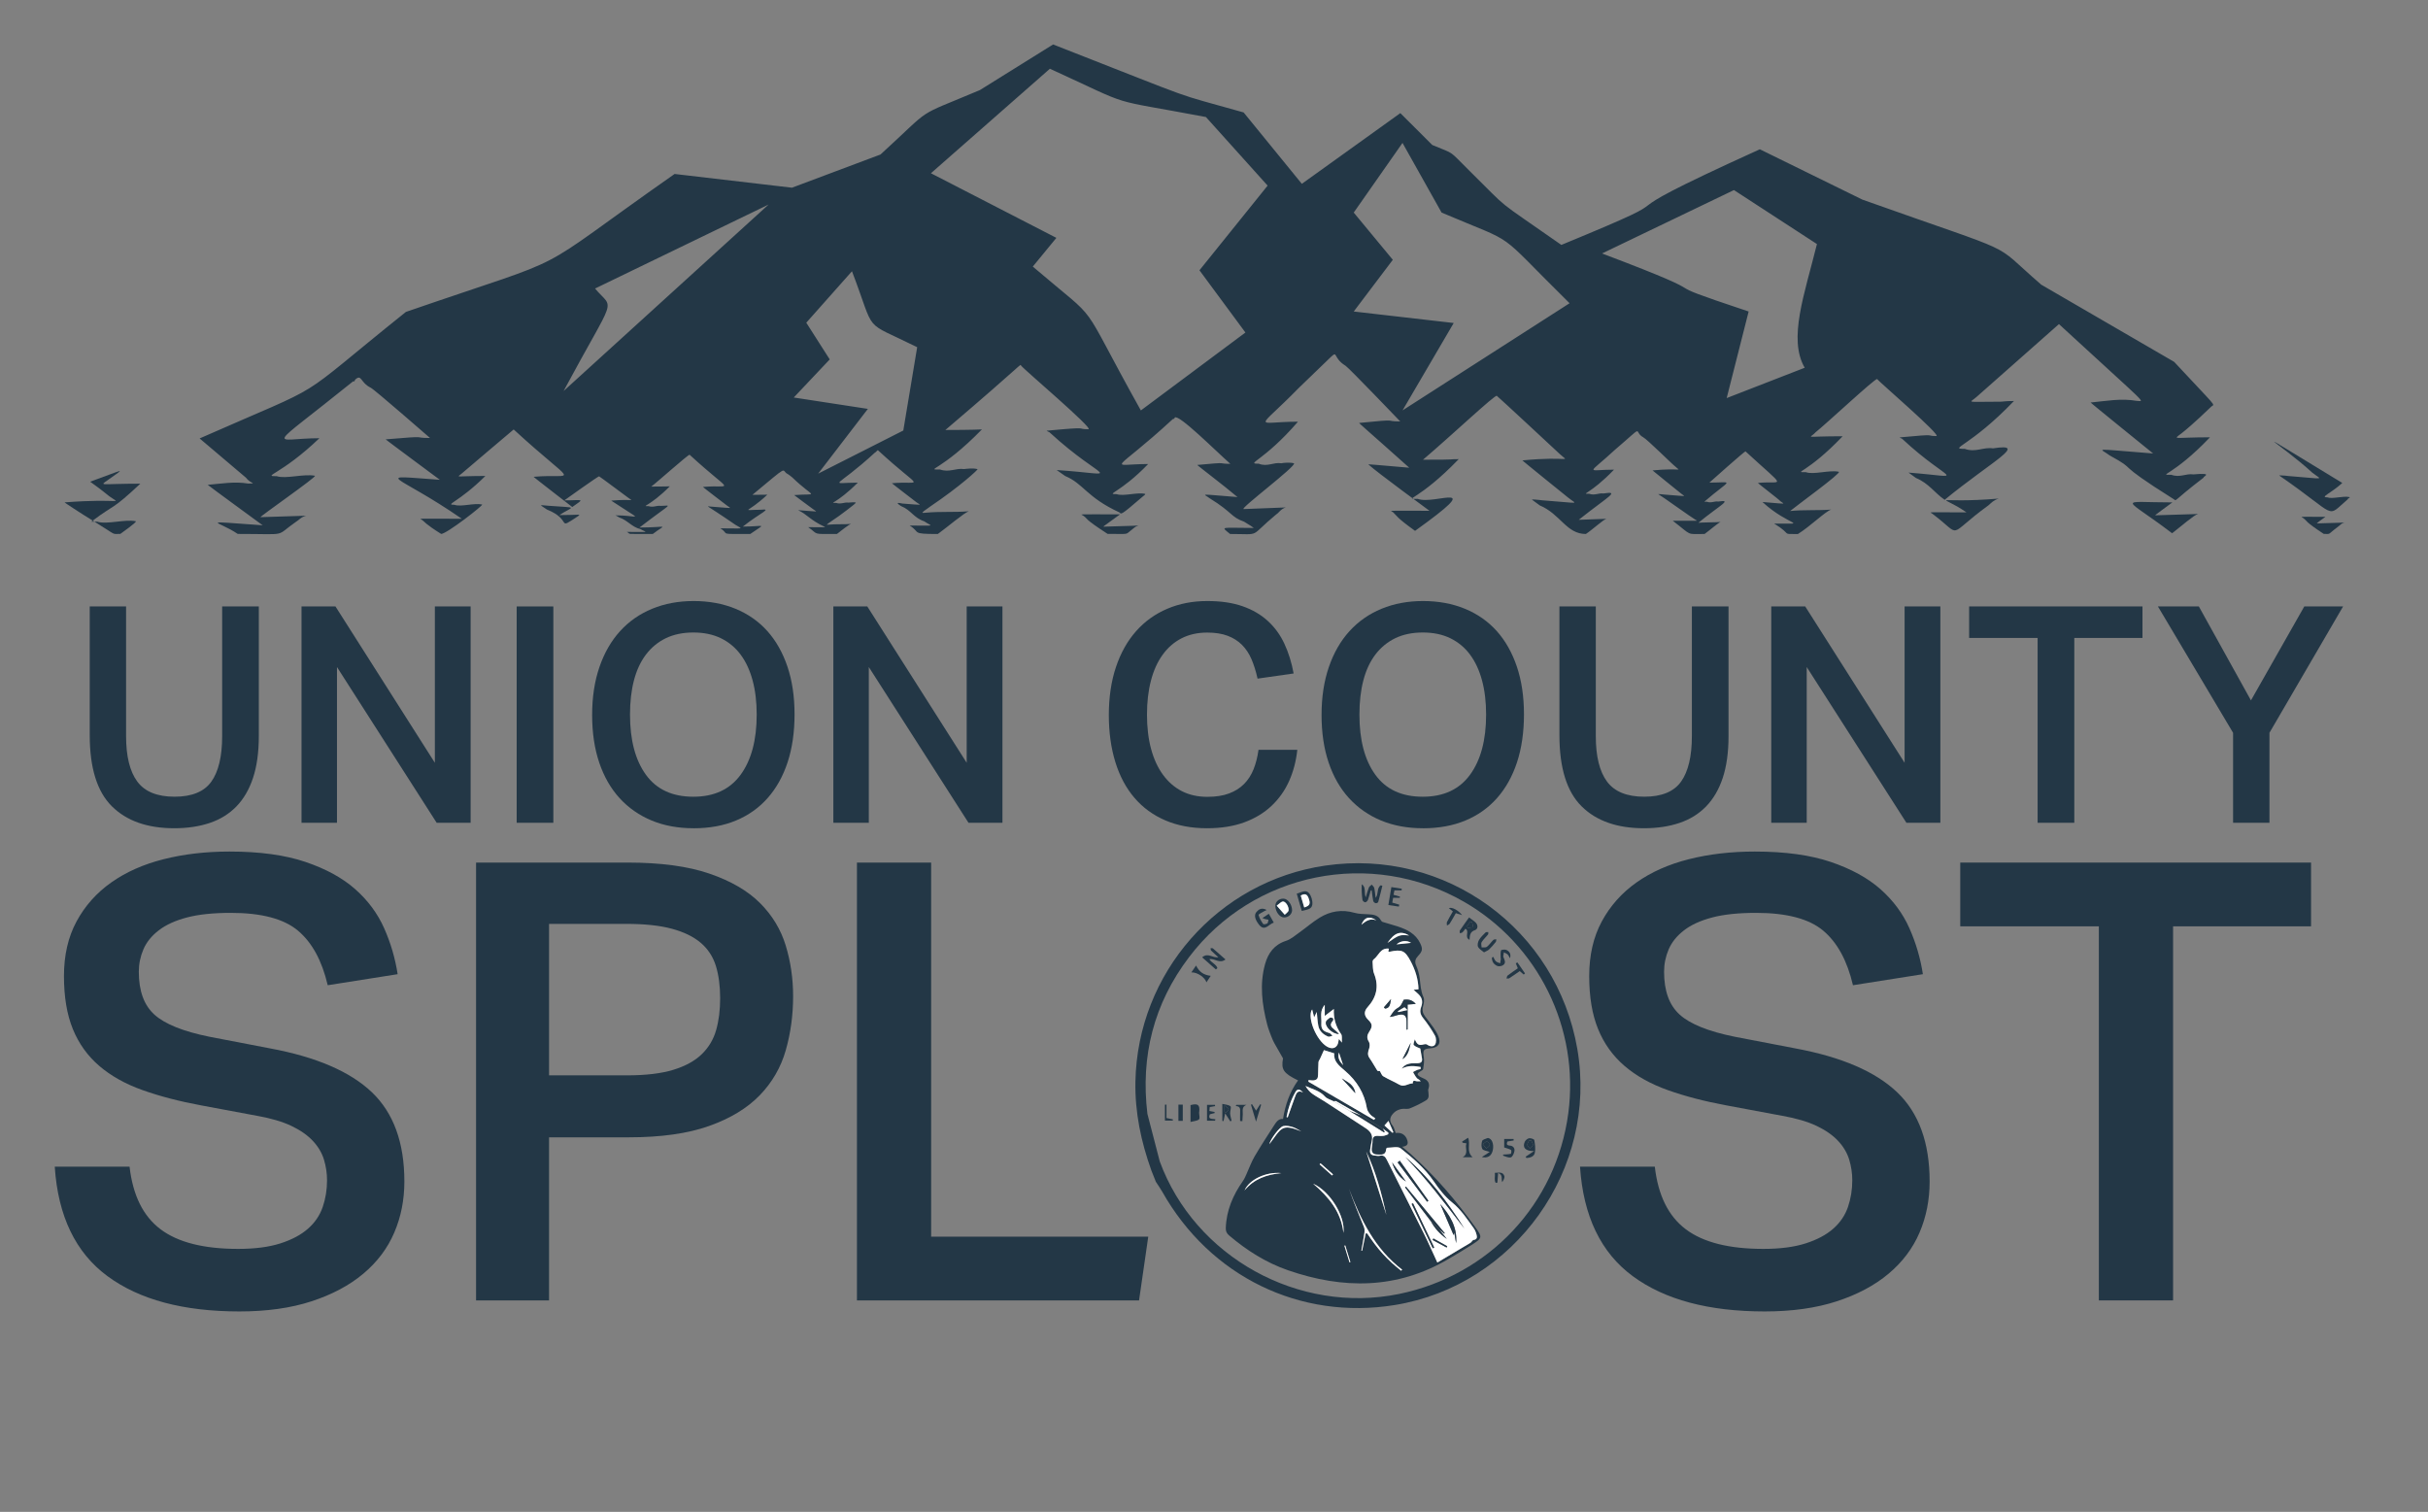<?xml version="1.0" encoding="UTF-8"?>
<svg xmlns="http://www.w3.org/2000/svg" viewBox="0 0 1030.63 641.83"><rect x="0" y="0" width="1030.63" height="641.83" fill="#808080" stroke="none"/>
  <defs>
    <style>
      .cls-1 {
        fill: #233746;
      }

      .cls-1, .cls-2 {
        stroke-width: 0px;
      }

      .cls-2 {
        fill: #fff;
      }
    </style>
  </defs>
  <g id="Layer_5" data-name="Layer 5">
    <g>
      <path class="cls-1" d="m38.08,257.45h15.44v55.05c0,8.58,1.59,15.01,4.76,19.29,3.17,4.29,8.45,6.43,15.82,6.43s12.58-2.14,15.63-6.43c3.04-4.29,4.57-10.72,4.57-19.29v-55.05h15.56v55.05c0,6.86-.82,12.76-2.44,17.69-1.63,4.93-3.99,8.98-7.07,12.16-3.09,3.17-6.86,5.51-11.32,7.01-4.46,1.5-9.48,2.25-15.05,2.25-11.41,0-20.24-3.11-26.5-9.33-6.26-6.22-9.39-16.27-9.39-30.16v-54.67Z"/>
      <path class="cls-1" d="m127.99,257.45h14.41l42.19,66.37v-66.37h15.18v91.84h-14.41l-42.32-66.12v66.12h-15.05v-91.84Z"/>
      <path class="cls-1" d="m219.32,257.45h15.56v91.84h-15.56v-91.84Z"/>
      <path class="cls-1" d="m294.44,351.61c-6.6,0-12.54-1.09-17.82-3.28-5.27-2.19-9.8-5.34-13.57-9.45-3.77-4.12-6.67-9.15-8.68-15.11-2.02-5.96-3.02-12.71-3.02-20.26s1.03-14.32,3.09-20.32c2.06-6,4.97-11.08,8.75-15.24,3.77-4.16,8.32-7.33,13.63-9.52,5.32-2.19,11.19-3.28,17.62-3.28s12.43,1.09,17.75,3.28c5.32,2.19,9.82,5.34,13.51,9.45,3.69,4.12,6.54,9.16,8.55,15.11,2.01,5.96,3.02,12.71,3.02,20.26s-.99,14.43-2.96,20.39c-1.97,5.96-4.8,11.02-8.49,15.18-3.69,4.16-8.17,7.33-13.44,9.52-5.27,2.19-11.26,3.28-17.94,3.28Zm-.13-13.38c8.83,0,15.52-3.11,20.07-9.33,4.54-6.22,6.82-14.73,6.82-25.53,0-5.4-.58-10.25-1.74-14.54-1.16-4.29-2.85-7.93-5.08-10.93-2.23-3-5.02-5.32-8.36-6.95-3.34-1.63-7.25-2.44-11.71-2.44s-8.36.82-11.71,2.44c-3.34,1.63-6.15,3.95-8.42,6.95-2.27,3-3.97,6.65-5.08,10.93-1.12,4.29-1.67,9.13-1.67,14.54,0,10.81,2.25,19.32,6.75,25.53,4.5,6.22,11.21,9.33,20.13,9.33Z"/>
      <path class="cls-1" d="m353.74,257.45h14.41l42.19,66.37v-66.37h15.18v91.84h-14.41l-42.32-66.12v66.12h-15.05v-91.84Z"/>
      <path class="cls-1" d="m550.68,318.29c-.51,4.8-1.67,9.22-3.47,13.25-1.8,4.03-4.29,7.55-7.46,10.55-3.17,3-7.03,5.34-11.58,7.01-4.55,1.67-9.82,2.51-15.82,2.51-6.6,0-12.5-1.12-17.69-3.34-5.19-2.23-9.56-5.42-13.12-9.58-3.56-4.16-6.26-9.22-8.1-15.18-1.84-5.96-2.77-12.63-2.77-20s1.01-14.32,3.02-20.32c2.01-6,4.87-11.08,8.55-15.24,3.69-4.16,8.1-7.33,13.25-9.52,5.15-2.19,10.81-3.28,16.98-3.28,5.75,0,10.72.73,14.92,2.19,4.2,1.46,7.78,3.54,10.74,6.24,2.96,2.7,5.32,5.94,7.07,9.71,1.76,3.77,3.07,7.98,3.92,12.61l-15.31,2.19c-.69-3.09-1.54-5.83-2.57-8.23-1.03-2.4-2.38-4.44-4.05-6.11-1.67-1.67-3.71-2.96-6.11-3.86-2.4-.9-5.27-1.35-8.62-1.35-4.12,0-7.76.82-10.93,2.44-3.17,1.63-5.85,3.97-8.04,7.01-2.19,3.04-3.84,6.71-4.95,11-1.12,4.29-1.67,9.09-1.67,14.41s.58,10.25,1.74,14.54c1.16,4.29,2.85,7.96,5.08,11,2.23,3.04,4.91,5.36,8.04,6.95,3.13,1.59,6.71,2.38,10.74,2.38,3.6,0,6.67-.47,9.2-1.42,2.53-.94,4.65-2.27,6.37-3.99,1.71-1.71,3.06-3.79,4.05-6.24.98-2.44,1.69-5.21,2.12-8.3h16.46Z"/>
      <path class="cls-1" d="m604.06,351.61c-6.6,0-12.54-1.09-17.82-3.28-5.27-2.19-9.8-5.34-13.57-9.45-3.77-4.12-6.67-9.15-8.68-15.11-2.02-5.96-3.02-12.71-3.02-20.26s1.03-14.32,3.09-20.32c2.06-6,4.97-11.08,8.75-15.24,3.77-4.16,8.32-7.33,13.63-9.52,5.32-2.19,11.19-3.28,17.62-3.28s12.43,1.09,17.75,3.28c5.32,2.19,9.82,5.34,13.51,9.45,3.69,4.12,6.54,9.16,8.55,15.11,2.01,5.96,3.02,12.71,3.02,20.26s-.99,14.43-2.96,20.39c-1.97,5.96-4.8,11.02-8.49,15.18-3.69,4.16-8.17,7.33-13.44,9.52-5.27,2.19-11.26,3.28-17.94,3.28Zm-.13-13.38c8.83,0,15.52-3.11,20.07-9.33,4.54-6.22,6.82-14.73,6.82-25.53,0-5.4-.58-10.25-1.74-14.54-1.16-4.29-2.85-7.93-5.08-10.93-2.23-3-5.02-5.32-8.36-6.95-3.34-1.63-7.25-2.44-11.71-2.44s-8.36.82-11.71,2.44c-3.34,1.63-6.15,3.95-8.42,6.95-2.27,3-3.97,6.65-5.08,10.93-1.12,4.29-1.67,9.13-1.67,14.54,0,10.81,2.25,19.32,6.75,25.53,4.5,6.22,11.21,9.33,20.13,9.33Z"/>
      <path class="cls-1" d="m661.94,257.45h15.44v55.05c0,8.58,1.59,15.01,4.76,19.29,3.17,4.29,8.45,6.43,15.82,6.43s12.58-2.14,15.63-6.43c3.04-4.29,4.57-10.72,4.57-19.29v-55.05h15.56v55.05c0,6.86-.82,12.76-2.44,17.69-1.63,4.93-3.99,8.98-7.08,12.16-3.09,3.17-6.86,5.51-11.32,7.01-4.46,1.5-9.48,2.25-15.05,2.25-11.41,0-20.24-3.11-26.5-9.33-6.26-6.22-9.39-16.27-9.39-30.16v-54.67Z"/>
      <path class="cls-1" d="m751.86,257.45h14.41l42.19,66.37v-66.37h15.18v91.84h-14.41l-42.32-66.12v66.12h-15.05v-91.84Z"/>
      <path class="cls-1" d="m864.92,270.82h-29.07v-13.38h73.58v13.38h-28.94v78.47h-15.57v-78.47Z"/>
      <path class="cls-1" d="m947.89,311.09l-31.9-53.64h17.37l22.12,39.88,22.64-39.88h16.47l-31.26,53.64v38.2h-15.44v-38.2Z"/>
    </g>
    <g>
      <path class="cls-1" d="m55,495.3c1.39,12.15,5.77,21,13.15,26.55,7.37,5.56,18.35,8.33,32.93,8.33,7.11,0,13.1-.78,17.96-2.34,4.86-1.56,8.76-3.64,11.71-6.25,2.95-2.6,5.03-5.68,6.25-9.24,1.21-3.55,1.82-7.33,1.82-11.32,0-2.95-.44-5.86-1.3-8.72-.87-2.86-2.43-5.51-4.69-7.94-2.26-2.43-5.3-4.56-9.11-6.38-3.82-1.82-8.68-3.25-14.58-4.3l-23.69-4.42c-9.37-1.73-17.7-3.91-24.99-6.51s-13.41-6.03-18.35-10.28c-4.95-4.25-8.68-9.46-11.19-15.62-2.52-6.16-3.77-13.67-3.77-22.52s1.78-16.57,5.34-23.17c3.56-6.59,8.46-12.11,14.71-16.53,6.25-4.43,13.67-7.72,22.26-9.89,8.59-2.17,17.92-3.25,27.99-3.25,12.84,0,23.6,1.48,32.28,4.43,8.68,2.95,15.71,6.81,21.09,11.58,5.38,4.77,9.46,10.28,12.24,16.53,2.77,6.25,4.69,12.76,5.73,19.52l-29.68,4.69c-2.43-10.41-6.64-18.13-12.63-23.17-5.99-5.03-15.49-7.55-28.51-7.55-7.46,0-13.67.65-18.61,1.95-4.95,1.3-8.94,3.12-11.98,5.47-3.04,2.34-5.21,5.04-6.51,8.07-1.3,3.04-1.95,6.21-1.95,9.5,0,8.16,2.21,14.23,6.64,18.22,4.43,4,12.19,7.12,23.3,9.37l25.77,4.95c19.61,3.64,34.01,9.85,43.21,18.61,9.2,8.77,13.8,21.39,13.8,37.88,0,7.81-1.43,15.06-4.3,21.74-2.86,6.68-7.25,12.5-13.15,17.44-5.9,4.95-13.24,8.85-22,11.71-8.77,2.86-18.96,4.29-30.59,4.29-23.78,0-42.43-4.99-55.97-14.97-13.54-9.98-21-25.47-22.39-46.47h31.76Z"/>
      <path class="cls-1" d="m202.08,366.18h64.3c14.06,0,25.64,1.56,34.75,4.69,9.11,3.12,16.27,7.29,21.48,12.5,5.21,5.21,8.85,11.24,10.93,18.09,2.08,6.86,3.12,14.02,3.12,21.48,0,7.98-1.04,15.62-3.12,22.91s-5.77,13.67-11.06,19.13c-5.3,5.47-12.46,9.81-21.48,13.02-9.03,3.21-20.4,4.82-34.1,4.82h-33.84v69.25h-30.98v-185.87Zm64.04,90.33c7.98,0,14.53-.78,19.65-2.34,5.12-1.56,9.15-3.77,12.11-6.64,2.95-2.86,4.99-6.29,6.12-10.28,1.13-3.99,1.69-8.5,1.69-13.54s-.61-9.76-1.82-13.67c-1.22-3.91-3.34-7.16-6.38-9.76-3.04-2.6-7.12-4.6-12.24-5.99-5.12-1.39-11.58-2.08-19.39-2.08h-32.8v64.3h33.06Z"/>
      <path class="cls-1" d="m363.75,366.18h31.5v158.8h92.16l-3.91,27.07h-119.75v-185.87Z"/>
      <path class="cls-1" d="m702.43,495.3c1.39,12.15,5.77,21,13.15,26.55,7.38,5.56,18.35,8.33,32.93,8.33,7.11,0,13.1-.78,17.96-2.34,4.86-1.56,8.76-3.64,11.71-6.25,2.95-2.6,5.03-5.68,6.25-9.24,1.21-3.55,1.82-7.33,1.82-11.32,0-2.95-.44-5.86-1.3-8.72-.87-2.86-2.43-5.51-4.69-7.94-2.26-2.43-5.3-4.56-9.11-6.38-3.82-1.82-8.68-3.25-14.58-4.3l-23.69-4.42c-9.37-1.73-17.7-3.91-24.99-6.51-7.29-2.6-13.41-6.03-18.35-10.28-4.95-4.25-8.68-9.46-11.19-15.62-2.52-6.16-3.77-13.67-3.77-22.52s1.78-16.57,5.34-23.17c3.56-6.59,8.46-12.11,14.71-16.53,6.25-4.43,13.67-7.72,22.26-9.89,8.59-2.17,17.92-3.25,27.99-3.25,12.84,0,23.6,1.48,32.28,4.43,8.68,2.95,15.71,6.81,21.09,11.58,5.38,4.77,9.46,10.28,12.24,16.53,2.77,6.25,4.69,12.76,5.73,19.52l-29.68,4.69c-2.43-10.41-6.64-18.13-12.63-23.17-5.99-5.03-15.49-7.55-28.51-7.55-7.46,0-13.67.65-18.61,1.95s-8.94,3.12-11.97,5.47c-3.04,2.34-5.21,5.04-6.51,8.07-1.3,3.04-1.95,6.21-1.95,9.5,0,8.16,2.21,14.23,6.64,18.22,4.43,4,12.19,7.12,23.3,9.37l25.77,4.95c19.61,3.64,34.01,9.85,43.21,18.61,9.2,8.77,13.8,21.39,13.8,37.88,0,7.81-1.43,15.06-4.3,21.74-2.86,6.68-7.25,12.5-13.15,17.44-5.9,4.95-13.24,8.85-22,11.71-8.77,2.86-18.96,4.29-30.59,4.29-23.78,0-42.43-4.99-55.97-14.97-13.54-9.98-21-25.47-22.39-46.47h31.76Z"/>
      <path class="cls-1" d="m890.91,393.25h-58.83v-27.07h148.91v27.07h-58.57v158.8h-31.5v-158.8Z"/>
    </g>
  </g>
  <g id="Mountains">
    <g>
      <path class="cls-1" d="m834.72,217.5c-17.61,0-15.59-.23-14.56.54,13.49,10.07,5.33,9.93,23.94-3.55,1.07-.95,2.16-2.2,4.33-2.83-28.44,2.35-25.77-2.47-13.71,5.84Z"/>
      <path class="cls-1" d="m983.86,222.19c-.45.01-1.35.5,3.21-2.78-12.04,0-10.41-.24-9.33.57,1.83,1.37.28,1.17,8.65,6.68,3.29,0,1.25.5,6.2-3.18.91-.67,1.31-1.33,2.53-1.68-1.55.13,1.03,0-11.26.39Z"/>
      <path class="cls-1" d="m997.3,211.03c-2.69-.62-7.17.93-9.42.11-3.29,0,1.54-1.71,6.37-6.11-46.14-27.95-26.48-16.99-12.7-4.34,4.12,3.21,6.13,2.66-10.52,1.36-.47-.14-3.72-.3-3.56-.19,25.61,17.63,19.44,18.31,29.19,10.02-.45-.21,1.19-.53.64-.84Z"/>
      <path class="cls-1" d="m915.54,218.74c-1.09.04-1.87.78,6.58-5.46-23.7,0-20.98-2.85-.12,13.1,3.49-2.67,9.3-7.75,11.05-8.25-2.79.23,1.28-.01-17.51.61Z"/>
      <path class="cls-1" d="m59.57,205.33c-17.36,0-17.57,1.18-13.55-1.72,7.55-5.39,7.2-4.49-7.75.88,5.88,4.21,6.56,5.03,8.08,6.15,5.21,3.84,5.22.77-18.93,2.63-.18,0,6.89,4.65,11.94,7.74,9.56-7.18,8.01-4.21,20.21-15.69Z"/>
      <path class="cls-1" d="m866.27,120.67c-22.33-19.23-6.12-11.14-75.73-35.93l-43.53-21.37c-78.91,35.79-19.26,13.82-84.25,40.6-29.72-20.8-21.02-13.73-38.83-31.29-9.49-9.35-5.87-6.91-15.96-11.13l-13.56-13.53-41.81,30.02-24.71-30.31c-32.55-9.23-14.83-3.02-80.87-28.86l-31.06,19.36c-28.74,12.16-18.94,6.11-42.21,27.36l-37.58,14.09-49.82-5.83c-64.79,45.43-38.42,32.48-114.05,58.56-50.25,40.27-30.01,28.33-87.56,53.71.13.08,19.31,16.33,19.67,16.67,1.84,2.55,5.03,2.48.86,2.48-5.66-.95-11.38.05-17.1.55-.15,0,23.22,17.09,23.33,17.17-28.2-1.96-19.01-2.08-10.58,3.67,22.2,0,15.39,1.32,24.65-5.09,1.41-.81,2.03-2.02,4.35-2.64-.32.02-19.15.61-19.33.61-.78.04,23.93-17.12,23.11-17.57-4.73-.94-12.4,1.45-16.19.18-6.51,0,1.72-.48,18.07-16.12-19.97,0-23.68,6.48,13.96-23.87.11-.11.23-.18.29-.26.74.18.74-.32.91-.71,2.86-2.63,2.11,1.22,6.63,3.4,1.63.79,24.97,21.18,25.17,21.34-8.39,0,1.1-1.11-18.82.58-.18,0,22.88,17.09,22.99,17.17-29.54-2.08-18.83-2.94,9.32,16.54-20.17,0-18.01-.26-16.76.58.84.57,1.27,1.67,8.01,5.86,2.29,0,17.97-12.17,17.39-12.5-3.57-.74-8.91,1.15-11.78.13-4.31,0,1.8-.98,13.15-12.24-12.93,0-12.35.91-10.01-1.06.11-.16,21.92-18.59,22.02-18.68,27.28,25.08,26.43,18.47,8.46,20.1-.18,0,16.3,12.74,16.41,12.82,5.46-3.83,4.66-2.82-3.37-2.82.1-.08,14.51-10.38,14.76-10.21.5.23,12.4,9.18,12.58,9.26,2.12,1.55,1.96.28-7.44,1.06-.04,0,9.13,5.93,9.21,5.96,2.51,1.61-.58.32-6.46.32-.93,0-1.21-.16-.63.11.06.04,1.3.76,1.37.79,3.49,1.19,5.32,4.08,8.92,4.91,2.74,1.58,4.49,1.19-5.78,1.19,2.32,1.07-2.03.87,11.04.87,5.7-4.45,6.73-2.74-5.66-2.74,14.36-11.04,13.69-9.18,8.98-9.18-1.77-.24-3.15.79-5.15.11-3.35,0,.22.41,9.04-8.41-2.36,0,.35.11-7.89.11,2.34-1.7,15.99-13.93,16.3-13.51,18.62,17.12,18.31,12.5,5.66,13.66-.18,0,10.06,7.81,10.18,7.89,1.69,1.39,3.22,1.2-5.78.53-3.35,0-4.87-2.18,9.32,7.62,3.32,2.04,4.19,1.53-6.35,1.53,4.34,2.68-1.54,2.4,12.7,2.4,6.89-4.85,6.39-3.14-3.15-3.14,7.68-6.07,12.66-7.69,7.61-7.15-8.8,0-5.75,1.71,2.8-6.41-1.64,0,.09.08-6.35.08,16.28-13.51,11.97-10.39,14.93-8.86.23.05,1.93,1.39,2.06,1.53,9.4,9.1,11.35,6.58.74,7.44-.06,0,8.17,6.09,8.24,6.12,1.45,1.15,2.59.93-4.69.42-.18,0-2.01-.19-1.83-.11,3.68,1.7,5.28,4.28,10.87,6.86.66.49,2.05.34-6.63.34,4.68,3.24,1.21,2.88,12.18,2.88,1.67-1.26,4.98-4,6.01-4.27-3.37.26-6.29,0-9.61.32-.75,0-1.33.31,1.03-1.32,4.69-3.06,9.83-7.25,9.95-7.33-.34-.13,2.6-1.16-2-.76-.17.03-.29.05-.46.05-1.83-.26-3.26.82-5.26.11-3.31,0,.04.56,9.21-8.6-12.71,0-9.73,2.93,7.38-12.85.29.09,1.02-1.25,1.26-.82,19.09,17.61,18.92,12.72,5.83,13.93-.1,0,10.35,8.03,10.41,8.07,1.95,1.42,3.21,1.22-5.95.55-3.74-.86-1.18.65-.51,1.11,4.23,1.69,5.2,4.88,9.78,6.44,3.29,2.28,5.59,1.79-6.18,1.79,4.84,2.98.29,3.59,11.95,3.59,3.92-2.83,11.3-9.12,13.16-9.65-6.46.53-12.01,0-18.47.63-1.22,0-2.69.66,2-2.59,13.07-8.84,20.46-15.78,20.19-15.93-2.16-.52-4.23-.17-5.78-.03-3.49-.5-6.23,1.58-10.18.18-6.48,0,.39.82,17.79-17.01-.05,0-3.93.24-15.5.24,35.03-29.84,31.39-27.93,32.14-27.33.65,1.21,31.17,27.01,28.54,27.01-5.71,0,1.61-1.21-17.44.61-.74,0,.33.32.91.66,23.52,21.58,32.03,17.97,3.09,16.06.02.01,3.38,2.4,3.6,2.53,7.82,3.25,9.06,9.02,22.99,15.43.92.68.07,1.81,9.67-6.49,1.28-1.11,1.59-1.15,1.2-1.37-3.31-.76-9.12,1.16-12.01.13-4.89,0,1.53-.49,13.38-12.79-17.1,0-15.19,4.57,10.35-18.97.11-.08.17-.13.29-.21.51.16.51-.24.63-.55,1.71-1.58,17.04,13.84,23.62,19.65-6.16,0,.34-.89-14.01.47-.35,0,11.25,8.7,17.04,13.64-17.28-1.35-14.38-1.51-11.78.53,9.85,6.07,8.85,7.89,14.58,9.92,4.02,2.48,2.18,1.32,4.12,2.66-14.03,0-14.25-.85-10.07,2.56,13.78,0,7.53,1.66,19.62-8.34,1.11-.64,1.76-2.2,4-2.93-.18.02-17.67.69-17.84.69-2.12.12,22.77-18.51,21.33-19.44-1.77-.46-4.53-.2-5.38,0-3.26-.55-5.89,1.66-9.55.18-5.82,0,1.94-.83,16.64-17.83-18.65,0-18,4.46.23-14.22.04-.06,13.77-13.24,13.78-13.3,3.01-2.78.71.4,6.18,3.77,1.79,1.24,22.5,22.93,23.22,23.64-7.6,0,.91-1.22-17.39.63-.37,0,3.16,2.85,21.22,19.02-14.24-1.22-17.62-1.57-17.33-1.37,3.63,3.33,25.73,19.5,25.91,19.65-19.44,0-16.56-.22-15.44.63,1.76,1.63,1.17,2.02,9.32,7.89,31.04-22.32,8.55-10.84,1.2-13.56-6.46,0,.31.8,17.33-16.88-5.54,0,1.68.24-15.16.24,12.74-10.85,30.59-27.73,31.34-27.12.73.5,26.62,24.61,26.65,24.64,4.31,4.05,4.32.8-15.79,2.77-.17,0,18.98,15.47,19.45,15.83,3.58,2.95,6.1,2.37-11.04,1.11-1.81-.21-5.45-.67-3.95.03.88.68,2.84,2.09,2.92,2.14,8.83,3.73,11.27,12.13,19.56,12.13,2.87-1.91,7.37-6.07,8.69-6.44-.18.02-11.54.42-11.72.42,12.57-10.01,17.79-12.31,10.47-11.18-2.06-.29-3.66.98-6.01.13-3.84,0,.23.45,10.52-10.24-11.85,0-11.53,2.6.4-8.44,13.28-11.35,7.51-7.79,11.95-5.33,1.54.71,12.5,11.63,13.61,12.4,2.57,2.45,2.69.51-9.61,1.69-.06,0,11.79,9.57,11.84,9.6,2.03,1.76,3.73,1.42-6.75.66-.31-.07-2.76-.27-2.63-.16.89.41,14.62,10.28,15.61,10.74.99.74,2.87.53-9.49.53,8.47,6.51,5.45,5.62,13.5,5.62,1.94-1.36,5.84-4.79,6.81-5.09-1.82.16-8.73.18-9.44.34,9.38-7.69,14.68-9.98,8.46-9.02-1.66-.26-2.97.77-4.86.08h-1.09c11.63-10.01,12.69-8.12,2.17-8.12.09-.08,15.06-13.45,15.33-13.27,18.05,16.65,15.77,12.35,5.32,13.4-.4,0,8.98,7.04,9.49,7.76,1.68,1.33,2.96,1.2-5.38.53-.18,0-2.4-.24-2.17-.13,11.23,10.33,20.22,9.1,4.92,9.1,8.02,4.92,2.65,4.43,10.07,4.43,5.14-3.17,11.76-9.69,14.13-10.37-5.34.44-12.53.04-17.44.61,2.7-2.26,21.72-16.04,20.7-16.65-3.95-.91-10.71,1.38-14.01.16-5.58,0,.33.74,15.61-15.25-17.18,0-13.93,1.11-11.55-1.64,4.45-3.5,25.59-23.28,26.19-22.63.9,1.24,27.63,24.19,25.11,24.19-5.05,0,1.54-1.07-15.33.55-.54,0,.07.24.8.58,20.42,19.05,28.39,16.35,2.75,14.38,0,.04,2.62,1.89,3.15,2.29,5.6,2.35,7.84,6.3,12.18,9.26,20.16-16.54,36-24.23,20.48-21.84-4.12-.63-7.32,1.87-11.95.21-7.13,0,2.26-.88,20.88-20.31-4.09,0-4.46.29-5.83.29-15.23,0-13.08.67-10.07-2,.13-.15,34.71-30.71,35-30.94,39.38,36.27,36.39,32.58,32.89,32.58-6.46-1.16-12.98.08-19.45.71-.18,0,26.43,21.55,26.54,21.63-26.65-2.04-22.82-2.46-18.42.84,13.07,7.22.2,1.61,27.17,18.57,1.44.88-.99,1.33,12.7-9.18-.66-.3,4.86-2.19-4.35-1.35-3.2-.47-5.72,1.5-9.32.18-6.07,0,.43.75,16.36-15.93-15.61,0-15.91,1.26-12.07-1.69,5.34-4.23,11.05-9.91,12.7-11.42,1.44-1.11,2.69,1.03-15.84-18.91l-56.68-32.92Zm-627.02,45.29c22.63-42.15,21.49-33.8,13.33-43.47l73.67-35.66-86.99,79.14Zm144.19,16.8l-36.15,18.31,21.1-27.49-31.46-4.83,15.27-16.17-9.95-15.59,19.39-21.84c10.5,27.41,3.84,20.41,27.68,32.24l-5.89,35.37Zm125.71-68.01l19.5,26.41-44.38,33.08c-28.07-50.23-15.31-34.95-45.87-61.07l10.01-12.19-53.25-27.43,50.5-44.37c37.38,17.11,22.37,12.2,66.23,20.5l26.19,29.12-28.94,35.95Zm86.19,59.49l21.73-37.12-42.44-4.88,16.59-21.95-16.59-20.05,20.7-29.57,16.59,29.57c33.85,14.42,21.39,6.04,54.33,38.49l-70.92,45.5Zm170.72-18.12l-33.12,12.87,9.32-36.75c-47.41-15.82-4.36-2.76-62.23-24.64l55.99-26.91,35.23,22.92c-5.26,21.26-12.32,40.25-5.2,52.49Z"/>
      <path class="cls-1" d="m51.09,226.65c.51-.38,7.15-5.07,6.57-5.37-4.67-.98-12.3,1.53-16.43.17h-1.16c9.87,6.05,7.02,5.2,11.02,5.2Z"/>
      <path class="cls-1" d="m40.07,221.45c-.9-.55-.59-.53-1.29,0h1.29Z"/>
      <path class="cls-1" d="m237.43,218.67c5.88-3.89,8.68-2.98-4.53-3.96-4.25-.29-4.13-.76-.77,1.58,11.21,4.52,3.78,9.06,12.99,3,1.92-1.28.6-.62-7.69-.62Z"/>
      <path class="cls-1" d="m468.93,223.57c-1.05.03-1.44.65,6.49-5.21-19.59,0-16.63-.21-15.51.61,2.19,1.6-.24.86,10.24,7.68,9.72,0,7.35.38,9.89-1.47,1.16-.84,1.67-1.66,3.22-2.1-1.97.16,1.22,0-14.33.49Z"/>
    </g>
  </g>
  <g id="Heads">
    <path class="cls-1" d="m488.74,496.91c-4.4-12.24-7.03-24.73-6.78-37.74.88-46.14,35.05-85.05,80.54-91.7,51.04-7.47,98.27,26.89,107.04,77.87,8.78,51-26.46,100.4-77.54,108.68-40.16,6.51-78.38-12.13-98.66-48.12-.76-1.34-1.67-2.6-2.7-4.2m1.65-8.65c14.9,40.58,59.02,64.99,101.55,56.27,38.27-7.85,66.78-38.29,71.87-76.73,4.78-36.09-12.81-71.7-44.35-89.81-39.37-22.6-89.26-12.6-116.67,23.59-14.92,19.69-20.6,41.98-17.64,66.49m1.54,6.06"/>
    <path class="cls-1" d="m592.43,480.99c2.56-.38,4.32.86,4.99,3.25.48,1.73-.43,2.34-2.23,2.6,1.4,1.18,2.58,2.13,3.71,3.14,10.27,9.24,19.19,19.69,27.25,30.88,3.21,4.46,3.12,4.69-1.56,7.69-3.18,2.04-6.43,3.96-9.68,5.88-21.94,12.96-44.86,12.91-68.24,4.8-9.26-3.21-17.46-8.4-24.93-14.75-1.02-.86-1.46-1.76-1.42-3.1.23-7.49,3.04-14.01,7.28-20.04.61-.86,1.03-1.87,1.47-2.83,1.15-2.51,2.06-5.15,3.44-7.52,2.65-4.54,5.55-8.93,8.38-13.36.92-1.44,1.93-2.8,3.73-2.61.93-6,2.86-11.49,6.37-16.37-6.3-3.06-7.22-4.65-6.38-9.35-1.2-2.11-2.06-3.61-2.91-5.11-.46-.81-.96-1.61-1.34-2.47-.58-1.32-1.09-2.67-1.59-4.02-.34-.93-.64-1.87-.89-2.83-2.17-8.45-3.27-16.98-.9-25.56,1.3-4.69,3.89-8.29,8.91-9.91,2.1-.68,3.92-2.31,5.77-3.63,2.85-2.03,5.51-4.37,8.48-6.19,4.55-2.8,9.48-3.6,14.76-2.09,1.9.54,3.98.55,5.98.64,2.18.1,4.17.41,5.31,2.6.14.27.42.56.69.64,2.16.67,4.34,1.25,6.49,1.95,3.92,1.29,7.52,3.08,9.44,7.05,1.22,2.53,1,3.43-.9,5.48-1.06,1.13-1.54,2.32-.8,4,.78,1.76,1.3,3.71,1.54,5.62.34,2.66.41,5.29,1.57,7.84.49,1.07.17,2.68-.18,3.93-.45,1.61-.11,2.91.81,4.16,1.21,1.62,2.49,3.19,3.64,4.85.8,1.16,1.56,2.38,2.08,3.68,1.21,3.03,0,4.81-3.27,5.08-3.17.25-3.39.72-2.91,3.95.23,1.57-.04,3.24-.28,4.84-.06.42-.82.79-1.31,1.09-1.39.86-1.4,1.41.05,2.24.47.27.97.47,1.46.69,1.88.81,2.71,2.14,2.1,4.2-.08.26-.19.53-.18.78.08,1.52.74,3.31-.86,4.29-2.2,1.34-4.56,2.5-6.95,3.45-1.06.42-2.43,0-3.6.26-1.02.23-2.13.67-2.89,1.36-1.78,1.61-2.61,3.44-.78,5.71.65.8.83,1.97,1.28,3.11Zm-14.82-7.52c-3.47-2-6.94-4-10.43-5.97-.29-.16-.75-.02-1.13-.01-1.23-.65-2.77-1.02-3.64-2-2.24-2.53-5.41-3.15-8.29-4.5.78,1.28,1.68,2.42,2.81,3.25,1.63,1.19,3.44,2.12,5.14,3.22,5.88,3.81,11.76,7.64,17.62,11.48,1.99,1.31,3.24,2.96,2.55,5.55-.31,1.17-.43,2.38-.65,3.58-.28,1.51.33,2.34,1.86,2.47.74.06,1.52.26,2.21.1,1.55-.36,2.29.3,2.96,1.63,5.24,10.49,10.57,20.93,15.79,31.43,1.97,3.96,3.74,8.03,5.7,12.26,4.8-2.85,9.43-5.58,14.03-8.35.53-.32.88-1.19,1.38-1.25,1.54-.19,1.48-1.2,1.24-2.18-.24-.96-.63-1.96-1.2-2.76-2.81-3.89-5.38-7.9-9.26-11.03-2.99-2.41-5.47-5.62-7.67-8.83-3.83-5.59-8.87-9.94-14.07-14.06-1.23-.98-3.81-.26-5.77-.26-.15,0-.41.41-.42.64-.15,2.7-2.13,2.26-3.83,2.23-1.7-.02-2.43-.96-2.28-2.62.1-1.07.37-2.14.35-3.21-.02-1.61.76-2.15,2.23-2.08.81.04,1.63.1,2.42-.01.69-.1,1.34-.44,2-.68.02-.22.05-.45.07-.67l-2.48-1.81c-3.08-1.86-6.17-3.71-9.25-5.57Zm25.39-19.61c.03-.3.05-.6.08-.9-2.61-.43-5.23-.84-8.07.72,1.88-2.7,4.46-2.23,6.83-2.34,1.54-.07,2.03-.75,1.75-2.2-.27-1.38-.49-2.77-.7-4.03-.84-.41-2.05-.71-2.76-1.47-.34-.36.27-1.6.45-2.45.97,2.31,1.72,2.74,3.86,2.15.41-.11,1-.15,1.3.07,1.2.87,2.75,1.1,3.44.02.58-.9.53-2.73-.01-3.72-1.47-2.67-3.22-5.21-5.11-7.6-1.2-1.52-1.45-2.86-.79-4.63.91-2.46.33-4.22-1.68-5.94-.44-.38-.87-.76-1.54-1.35.85-.1,1.4-.16,2.09-.24-.11-4.32-1.38-8.2-3.31-11.86-2.46-4.65-3.77-5.17-8.96-4.07-.16.03-.35-.04-.53-.06.08-.48.16-.89.22-1.25-3.63-.42-4.34,3.03-6.45,4.56-.28.2-.48.73-.45,1.09.14,1.66.03,3.44.62,4.94,2.15,5.41,1.06,10.05-2.75,14.26-1.65,1.82-1.52,3.61.24,5.34,1.89,1.85,1.92,2.85.41,5.16-.84,1.28-1.12,2.6-.12,4.12.47.71.45,2.02.15,2.88-.51,1.47-.87,2.7.16,4.14,1.21,1.69,2.16,3.56,3.3,5.3.14.22.73.15,1.1.21.43.68.73,1.78,1.44,2.2,2.18,1.31,4.56,2.26,6.76,3.53,2.12,1.23,3.82-.57,5.75-.53-.05-1.83,1.21-.81,1.96-.89.46-.05.94,0,1.4,0-.51-.75-1.25-.89-1.64-1.34-.66-.76-1.11-1.71-1.64-2.58.63-.32,1.24-.69,1.9-.96.41-.17.89-.2,1.33-.29Zm-19.78,21.55l.58-.63c-.73-.54-1.59-.97-2.16-1.65-.63-.74-1.27-1.66-1.42-2.58-1.06-6.47-4.33-11.71-9.19-15.86-2.55-2.18-5.04-4.07-4.69-7.52-1.74-.54-3.21-1-4.37-1.36-.54,1.19-1.09,2.43-1.66,3.67-.22.48-.62.94-.66,1.44-.12,1.75-.09,3.51-.17,5.27-.03.6-.06,1.3-.38,1.75-.28.4-.95.65-1.48.71-.71.08-1.46-.07-2.18-.13-.02.23-.05.45-.07.68,9.28,5.41,18.56,10.81,27.84,16.22Zm-24.29-45.81c-.36.75-.66,1.36-1.1,2.27-.33-1.29-.56-2.21-.84-3.35-.25.44-.39.61-.44.79-1.28,4.45,3.13,13.57,7.43,15.32,1.48.6,2.85.42,3.7-1.04.4-.69.43-1.6.67-2.55.35.42.61.74,1.27,1.55-.11-1.6.19-2.88-.32-3.59-2.33-3.26-3.32-6.83-3.09-10.69-1.17.9-2.29,1.75-3.87,2.96v-4.69c-2.27,2.51-1.29,5.28-1.45,7.79-.17,2.6.82,3.43,3.39,4.15.52.14.9.77,1.35,1.17-.63.13-1.37.56-1.86.35-2.07-.87-3.73-2.29-4.17-4.6-.36-1.84-.43-3.73-.66-5.86Zm20.77,93.99c.22.01.44.02.66.03,1.04,1.49,2.04,3.01,3.14,4.45,1.1,1.45,2.26,2.86,3.48,4.21,1.22,1.35,2.52,2.63,3.86,3.87,1.26,1.16,2.62,2.21,3.93,3.31.14-.15.29-.3.43-.45-11.54-8.83-17.62-21.2-22.57-34.33,1.94,5.54,4.21,10.91,6.39,16.32.31.77.25,1.75.13,2.6-.36,2.45-.85,4.87-1.28,7.31.11.02.22.04.34.05.5-2.46,1-4.91,1.51-7.37Zm-22.31-21.08c6.54,5.58,11.88,11.89,12.86,20.89.94-6.93-5.74-17.78-12.86-20.89Zm22.53-13.65c2.85,8.98,5.7,17.95,8.56,26.93-2.04-9.26-4.49-18.39-8.56-26.93Zm-27.55-8.58c-1.24-.63-2.43-1.43-3.75-1.84-1.23-.38-2.66-.65-3.89-.4-1.69.35-5.59,5.77-5.94,7.7,5.18-6.81,5.07-8.89,13.57-5.47Zm-6.26-6.07c.16.05.32.1.48.15,1.02-2.88,2.02-5.77,3.08-8.64.55-1.47,1.05-3.14,3.42-1.95-1.16-1.26-2.29-1.79-3.19-.23-1.92,3.32-3.11,6.91-3.8,10.66Zm-2.23,23.8c-6.38-.68-13.64,2.74-15.6,7.35,4.03-4.93,9.52-6.76,15.6-7.35Zm45.07-97.71c4.87-3.44,5.27-3.58,9.2-3.15-3.67-2.15-6.22-1.22-9.2,3.15Zm-1.29,77.5c1.25,1.14,2.34,2.13,3.43,3.12.13-.08.25-.16.38-.24-.66-1.52-1.31-3.03-2.09-4.83-.72.83-1.15,1.31-1.71,1.95Zm-3.42-87.09c-2.93-1.99-5.15-1.37-6.35,1.89,1.92-1.7,3.82-2.87,6.35-1.89Zm-23.72,103.14c-.13.15-.26.3-.39.45,1.77,1.58,3.53,3.15,5.3,4.73.14-.16.28-.32.42-.48-1.77-1.57-3.55-3.13-5.32-4.7Zm9.61-41.65c-.64-1.92-1.18-3.57-1.78-5.37-.64,2.21.24,3.74,1.78,5.37Zm22.65-51.28c2.01-.21,4.34-.45,6.17-.64-1.74-1.19-4.3-1-6.17.64Zm-21.74,127.81c-.13.04-.26.07-.39.11.72,2.36,1.45,4.71,2.17,7.07.13-.04.25-.08.38-.12-.72-2.35-1.44-4.71-2.17-7.06Z"/>
    <path class="cls-1" d="m581.85,378.02c-.39,1.35-.72,2.73-1.21,4.05-.16.43-.77.98-1.16.97-.4,0-1.09-.59-1.14-.99-.3-2.19-.44-4.39-.3-6.67,1.94,1.28.86,3.51,1.69,5.56.48-1.58.81-2.91,1.32-4.16.2-.5.8-.83,1.22-1.24.37.47.94.89,1.06,1.42.3,1.3.38,2.66.59,4.21,1.34-1.66.37-4.18,2.19-5.35.22.07.45.15.67.22-.57,2.3-1.12,4.61-1.77,6.9-.08.26-.79.58-1.1.49-.41-.12-.93-.57-1.01-.96-.31-1.5-.46-3.04-.66-4.56-.13.04-.26.09-.38.13Z"/>
    <path class="cls-1" d="m520.19,407.3c-2.53,2.02-4.63-.62-6.83-.09.8,1.51,2.9,2.07,3.4,3.77-.22.19-.44.38-.66.57-1.86-1.65-3.73-3.3-5.81-5.14,2.44-2.18,4.55.42,6.87-.05-1.08-.98-2.12-1.88-3.09-2.84-.2-.2-.14-.66-.2-1,.34.03.8-.06,1.01.12,1.73,1.47,3.41,2.99,5.3,4.66Z"/>
    <path class="cls-1" d="m505.35,476.28v-7.14c3.09-.83,4.01-.13,3.7,2.8-.01.13-.06.26-.06.39.01.99.44,2.43-.04,2.86-.78.69-2.15.71-3.59,1.1Z"/>
    <path class="cls-1" d="m623.58,389.48c1.04.79,2.01,1.39,2.8,2.17,1.15,1.14.96,2.81-.3,3.22-2.1.7-2.18,2.17-2.29,4.1-2.4-1.11.2-3.64-1.76-4.72-.41.53-.76,1.09-1.22,1.53-.27.25-.73.29-1.1.43-.02-.4-.21-.92-.03-1.19,1.22-1.83,2.53-3.61,3.9-5.55Zm-.79,3.57l.17.85c.81-.09,1.62-.18,2.43-.27-.21-.79-.42-1.58-.62-2.37-.23.02-.46.05-.7.07-.43.57-.85,1.15-1.28,1.72Z"/>
    <path class="cls-1" d="m548.46,386.39c0,1.67-1.55,3.09-3.37,3.09-1.86,0-3.65-2.33-3.74-4.83-.06-1.78,1.5-3.2,3.46-3.16,1.82.03,3.63,2.48,3.65,4.91Zm-6.52-1.91c1.37,1.54,2.39,2.69,3.41,3.84.57-.62,1.54-1.19,1.62-1.86.19-1.74-1.43-4-2.53-3.75-.73.17-1.33.91-2.5,1.76Z"/>
    <path class="cls-1" d="m550.44,379.39c1.92-.53,3.83-1.92,5.23-.21.98,1.2,1.54,3.2,1.39,4.76-.21,2.18-2.5,2.22-4.49,2.79-.71-2.46-1.41-4.85-2.13-7.34Zm3.18,5.84c2.44-.79,2.73-1.56,1.8-4.06-.61-1.62-1.61-1.98-3.28-.98.48,1.64.96,3.28,1.48,5.04Z"/>
    <path class="cls-1" d="m540.68,391.66c-2.23.76-3.85,3.92-6.24.91-1.83-2.31-2.19-4.22-1.05-5.48,1-1.11,2.2-1.91,4.28-.78-.5.24-.75.33-.97.46-.88.55-2.55,1.33-2.47,1.65.35,1.37,1.14,2.65,1.96,3.83.17.24,1.3.07,1.75-.25.35-.25.34-1.02.49-1.55-.54-.11-1.08-.22-1.62-.34-.18-.04-.36-.14-.93-.38.98-.65,1.74-1.16,2.7-1.81.74,1.31,1.38,2.45,2.11,3.74Z"/>
    <path class="cls-1" d="m629.93,404.3c-.92-.81-2.1-1.42-2.54-2.38-.35-.76-.05-2.09.43-2.9.7-1.19,1.78-2.18,2.77-3.18.21-.22.76-.11,1.15-.15-.03.35.07.8-.11,1.03-.88,1.1-1.97,2.05-2.71,3.23-.34.54-.03,1.49-.02,2.25.76-.06,1.74.14,2.24-.25,1.04-.82,1.79-1.99,2.74-2.93.27-.26.85-.2,1.28-.29-.08.4-.03.89-.26,1.17-.88,1.1-1.8,2.18-2.81,3.15-.49.48-1.22.72-2.16,1.24Z"/>
    <path class="cls-1" d="m647.59,491.05c1.03-.7,2.07-1.39,3.56-2.4-3.65.05-4.98-1.44-3.95-3.89.29-.68,1.14-1.41,1.84-1.54.7-.13,2.15.35,2.22.75.32,1.77.58,3.66.25,5.4-.32,1.66-1.98,2.12-3.53,2.24-.13-.18-.27-.37-.4-.55Zm2.34-6.92c-.28,0-.55-.02-.83-.02-.29.63-.82,1.28-.78,1.89.03.54.72,1.03,1.11,1.54.45-.49,1.2-.95,1.26-1.49.07-.6-.48-1.28-.76-1.93Z"/>
    <path class="cls-1" d="m632.35,489.03c-1.32-.5-2.76-.6-3.14-1.29-.49-.9-.43-2.36-.06-3.39.21-.6,1.46-.87,2.28-1.21.2-.09.53.04.77.15,1.45.61,2.06,3.3,1.28,5.65-.63,1.9-2.23,2.81-4.47,2.24,1.25-.81,2.32-1.49,3.33-2.15Zm-2.92-3.31c.66.82,1.07,1.33,1.48,1.84.52-.49,1.4-.95,1.44-1.49.05-.54-.72-1.16-1.13-1.75-.5.39-1.01.79-1.8,1.4Z"/>
    <path class="cls-1" d="m633.85,406.21c.36.64.61,1.4,1.12,1.88.46.44,1.2.59,1.82.86.1-.65.2-1.3.29-1.96,0-.06-.08-.12-.08-.18,0-1.12-.16-2.29.13-3.34.08-.28,1.65-.5,2.29-.21,1.31.6,2.1,1.76,1.52,3.55-.32-.54-.54-1.17-.97-1.6-.43-.42-1.07-.62-1.61-.92-.09.58-.19,1.16-.28,1.75,0,.06.04.13.06.19.46,1.18,1.29,2.49-.06,3.47-.63.46-1.85.66-2.53.36-1.45-.63-2.35-1.88-2.24-3.56.18-.1.36-.19.54-.29Z"/>
    <path class="cls-1" d="m589.33,384.21c.45-2.71.84-5.01,1.27-7.62,1.55.24,2.98.47,4.41.69-.02.23-.04.46-.05.69h-3.05c-.13.62-.26,1.23-.4,1.89,1.03.3,1.88.54,2.73.78-.02.17-.03.34-.05.51h-2.84c-.13.69-.24,1.31-.37,2.03,1.08.31,2.02.59,2.96.87-.06.27-.11.55-.17.82-1.41-.21-2.81-.42-4.44-.66Z"/>
    <path class="cls-1" d="m638.5,487.13v-3.62h3.97c.02.22.03.43.05.65-.84.14-1.68.27-2.66.43-.37.96-.44,1.66,1.04,1.74,1.39.08,2.15,1.09,1.94,2.33-.17.99-.77,2.4-1.52,2.66-.89.31-2.15-.39-3.23-.7-.08-.02-.05-.45-.05-.48,1.19-.09,2.27-.1,3.3-.33.15-.03.31-1.45.07-1.6-.76-.49-1.71-.68-2.9-1.09Z"/>
    <path class="cls-1" d="m522.29,476.11c-.64-.99-1.29-1.98-2.24-3.45-.29,1.41-.49,2.34-.68,3.26-.17-.01-.34-.03-.52-.04v-7.25c1.15.3,2.6.31,3.46,1.03.46.38-.21,1.98-.15,3.02.06,1.01.39,2,.6,3-.16.14-.32.28-.47.42Zm-2.51-4.21l.59.49c.42-.52,1.1-1,1.18-1.57.05-.33-.87-.79-1.77-1.52v2.6Z"/>
    <path class="cls-1" d="m644.27,411.05c-.33-.82-.59-1.47-.85-2.12.23-.11.47-.23.7-.34,1.07,1.54,2.14,3.09,3.21,4.63-.18.17-.36.34-.54.5-.53-.46-1.05-.91-1.69-1.47-1.45,1-2.91,2.05-4.42,3.02-.3.2-.8.09-1.2.13.15-.43.16-1.02.46-1.25,1.42-1.1,2.92-2.1,4.35-3.1Z"/>
    <path class="cls-1" d="m616.72,386.9c-.67-.53-1.17-.93-1.72-1.37,1.22-.56,3.92.76,5.63,2.96-1.2-.38-1.86-.59-2.66-.83-.85,1.47-1.68,3-2.61,4.46-.23.36-.76.52-1.16.78,0-.51-.19-1.1.02-1.51.74-1.49,1.61-2.92,2.5-4.49Z"/>
    <path class="cls-1" d="m625.06,491.26h-4.18c2.77-1.58.75-4.01,1.62-5.87-.74-.12-1.21-.2-1.67-.28l-.2-.48c.83-.54,1.66-1.07,2.55-1.64,1.13,2.81-.9,5.78,1.9,8.27Z"/>
    <path class="cls-1" d="m512.11,417.03c-.55-1.98-3.77-4.33-6.4-4.24.72-1.04,1.32-1.92,1.99-2.91,1.28,2.65,3.19,4.04,6.23,4.38-.63.96-1.23,1.86-1.83,2.77Z"/>
    <path class="cls-1" d="m515.74,475.76h-3.39v-6.74h3.36c.03.18.05.37.08.55-.7.12-1.4.25-2.29.41-.04.48-.09,1.04-.14,1.65.82.15,1.5.28,2.17.41.03.16.05.31.08.47-.68.17-1.36.34-2.06.52-1,2.39,1.21,1.79,2.39,2.15-.07.19-.13.39-.2.58Z"/>
    <path class="cls-1" d="m533.16,476.14c-.76-2.53-1.45-4.83-2.14-7.12.13-.11.26-.21.4-.32.56.89,1.12,1.78,1.76,2.79.6-.93,1.18-1.84,1.77-2.74l.38.24c-.69,2.28-1.38,4.55-2.16,7.15Z"/>
    <path class="cls-1" d="m634.89,502.14c-.77-1.25-.17-2.72-.36-4.25,1.6,0,3.34-.6,4.02,1.32.26.74-.33,1.78-.89,2.63-.55-1.34.5-3.03-1.74-3.91-.11,1.48-.21,2.8-.31,4.12-.24.03-.47.06-.71.09Z"/>
    <path class="cls-1" d="m524.83,469.02h4.28c-2.11.8-1.54,2.52-1.58,3.98-.03.98-.11,1.97-.17,2.95-.32-.02-.64-.03-.96-.05,0-1.25-.05-2.5.01-3.75.06-1.3.15-2.54-1.86-2.6.09-.18.18-.35.28-.53Z"/>
    <path class="cls-1" d="m500.21,468.94h1.85v6.89h-1.85v-6.89Z"/>
    <path class="cls-1" d="m494.49,475.7v-6.74c.22-.01.43-.02.65-.03v5.7c1.16.24,1.94.4,2.72.56-.01.17-.03.34-.04.52h-3.32Z"/>
    <path class="cls-2" d="m603,453.86c-.45.09-.92.12-1.33.29-.65.27-1.27.63-1.9.96.54.87.98,1.82,1.64,2.58.39.45,1.13.58,1.64,1.34-.47,0-.94-.04-1.4,0-.74.08-2.01-.95-1.96.89-1.93-.04-3.63,1.76-5.75.53-2.2-1.28-4.58-2.23-6.76-3.53-.71-.43-1.02-1.52-1.44-2.2-.37-.06-.96.01-1.1-.21-1.14-1.74-2.09-3.61-3.3-5.3-1.02-1.44-.67-2.67-.16-4.14.3-.86.31-2.17-.15-2.88-1-1.52-.72-2.84.12-4.12,1.51-2.31,1.49-3.31-.41-5.16-1.76-1.73-1.89-3.52-.24-5.34,3.81-4.21,4.9-8.85,2.75-14.26-.59-1.49-.49-3.28-.62-4.94-.03-.36.17-.89.45-1.09,2.11-1.54,2.82-4.98,6.45-4.56-.06.36-.14.77-.22,1.25.18.02.37.1.53.06,5.19-1.1,6.5-.58,8.96,4.07,1.93,3.66,3.2,7.54,3.31,11.86-.69.08-1.24.14-2.09.24.67.59,1.1.97,1.54,1.35,2.01,1.72,2.59,3.47,1.68,5.94-.65,1.77-.41,3.11.79,4.63,1.89,2.39,3.64,4.93,5.11,7.6.54.99.59,2.82.01,3.72-.69,1.08-2.24.84-3.44-.02-.3-.22-.9-.18-1.3-.07-2.13.59-2.89.16-3.86-2.15-.18.84-.78,2.09-.45,2.45.72.76,1.93,1.06,2.76,1.47.22,1.25.43,2.65.7,4.03.29,1.45-.21,2.13-1.75,2.2-2.37.11-4.95-.36-6.83,2.34,2.85-1.56,5.46-1.15,8.07-.72-.03.3-.05.6-.08.9Zm-5.94-16.72c.24-.09.42-.12.42-.15.01-3.37.01-6.73.01-10.54.98-.07,2.12-.16,3.45-.26-1.61-1.95-3.6-1.98-5.07-1.79-.68,1.23-.99,2.12-1.58,2.76-.62.68-1.63,1-2.26,1.68-.8.85-1.39,1.9-2.07,2.86,1.5-.13,2.52-.65,3.61-.87,2.54-.52,3.48.32,3.49,2.89,0,1.12,0,2.24,0,3.42Zm-9.64-9.49c.17.17.34.34.5.52,2.3-.2,2.12-2.36,2.54-4.05-1.01,1.18-2.03,2.36-3.04,3.54Zm7.89,21.97c2.69-1.71,2.83-4.49,3.54-6.98-1.15,2.26-2.29,4.52-3.54,6.98Z"/>
    <path class="cls-2" d="m586.86,479.04l2.48,1.81c-.02.22-.05.45-.07.67-.67.24-1.32.58-2,.68-.79.12-1.61.05-2.42.01-1.47-.07-2.25.48-2.23,2.08.01,1.07-.25,2.14-.35,3.21-.16,1.65.58,2.59,2.28,2.62,1.71.02,3.68.46,3.83-2.23.01-.23.28-.64.42-.64,1.96,0,4.54-.71,5.77.26,5.2,4.12,10.24,8.47,14.07,14.06,2.2,3.21,4.68,6.42,7.67,8.83,3.88,3.12,6.44,7.14,9.26,11.03.58.8.96,1.79,1.2,2.76.25.98.3,1.99-1.24,2.18-.5.06-.85.93-1.38,1.25-4.6,2.77-9.23,5.5-14.03,8.35-1.96-4.23-3.73-8.3-5.7-12.26-5.22-10.5-10.55-20.94-15.79-31.43-.66-1.33-1.4-1.99-2.96-1.63-.69.16-1.47-.04-2.21-.1-1.53-.13-2.14-.97-1.86-2.47.22-1.19.34-2.41.65-3.58.69-2.59-.56-4.25-2.55-5.55-5.87-3.84-11.74-7.67-17.62-11.48-1.7-1.1-3.51-2.03-5.14-3.22-1.13-.83-2.04-1.97-2.81-3.25,2.88,1.36,6.05,1.98,8.29,4.5.86.97,2.4,1.35,3.64,2,2.25,1.36,4.5,2.72,6.75,4.07,4.9,3.05,9.8,6.1,14.7,9.15.08-.08.16-.16.24-.25l-.89-1.43Zm20.48,39.35c1.64,3.07,3.95,5.53,6.77,7.53-1.06-1.33-2.12-2.66-3.18-3.98.7.6,1.41,1.19,2.11,1.79.07-.08.14-.15.2-.23-5.48-6.58-10.96-13.17-16.44-19.75-.13.1-.26.2-.39.3,3.64,4.78,7.28,9.56,10.92,14.34Zm-10.81-27.21c9.21,9.41,17.02,19.95,25.04,30.32-7.13-11.13-14.95-21.67-25.04-30.32Zm21.54,36.61c.66-7.05-2.99-12.31-6.7-16.62,1.7,3.96,3.74,8.71,5.64,13.13-.04.15.05-.2.29-1.06.32,1.85.55,3.2.78,4.55Zm-23.91-35.04c-.3.24-.59.48-.89.72,4.17,5.56,8.34,11.13,12.51,16.69.18-.14.36-.28.55-.41-4.05-5.67-8.11-11.33-12.16-17Zm5.63,18.07c-.2.09-.39.18-.59.28,2.99,6.27,5.98,12.54,8.98,18.81.2-.1.4-.19.6-.29-3-6.27-5.99-12.53-8.99-18.8Zm-8.88-17.34c1.01,3.25,2.73,6.01,5.87,8.12-2.09-2.89-3.98-5.51-5.87-8.12Zm17.53,32.29c-.11.2-.22.41-.33.61,1.98,1.07,3.95,2.14,5.93,3.21.1-.18.19-.35.29-.53-1.96-1.1-3.92-2.2-5.88-3.3Z"/>
    <path class="cls-2" d="m583.22,475.41c-9.28-5.41-18.56-10.81-27.84-16.22.02-.23.05-.45.07-.68.73.05,1.47.21,2.18.13.53-.06,1.2-.31,1.48-.71.32-.45.35-1.15.38-1.75.08-1.76.05-3.52.17-5.27.03-.49.44-.95.66-1.44.57-1.24,1.12-2.49,1.66-3.67,1.16.36,2.63.82,4.37,1.36-.35,3.45,2.14,5.34,4.69,7.52,4.86,4.15,8.13,9.39,9.19,15.86.15.92.79,1.84,1.42,2.58.57.67,1.43,1.11,2.16,1.65l-.58.63Zm-7.92-11.36c-.62-3.81-3.53-4.68-5.72-6.24,1.77,1.93,3.55,3.87,5.72,6.24Z"/>
    <path class="cls-2" d="m558.93,429.6c.23,2.13.3,4.02.66,5.86.45,2.31,2.1,3.73,4.17,4.6.48.2,1.23-.22,1.86-.35-.45-.4-.83-1.02-1.35-1.17-2.57-.71-3.55-1.55-3.39-4.15.16-2.51-.82-5.28,1.45-7.79v4.69c1.58-1.21,2.7-2.06,3.87-2.96-.23,3.86.76,7.43,3.09,10.69.5.71.21,1.99.32,3.59-.67-.81-.93-1.13-1.27-1.55-.24.95-.27,1.86-.67,2.55-.84,1.45-2.22,1.64-3.7,1.04-4.3-1.75-8.71-10.87-7.43-15.32.05-.19.19-.35.44-.79.29,1.14.52,2.06.84,3.35.45-.92.74-1.53,1.1-2.27Zm9.42,9.34c-.89-.83-1.37-1.36-1.93-1.79-1.37-1.04-2.36-2.1-.76-3.76.21-.22.29-.94.14-1.05-.31-.24-.98-.46-1.21-.3-.69.51-1.61,1.14-1.76,1.86-.4,1.95,2.76,5.03,5.52,5.03Z"/>
    <path class="cls-2" d="m579.7,523.59c-.5,2.46-1,4.91-1.51,7.37-.11-.02-.22-.04-.34-.05.44-2.44.92-4.86,1.28-7.31.13-.85.18-1.84-.13-2.6-2.17-5.41-4.45-10.78-6.39-16.32,4.96,13.14,11.03,25.51,22.57,34.33-.14.15-.29.3-.43.45-1.31-1.1-2.67-2.15-3.93-3.31-1.34-1.23-2.63-2.52-3.86-3.87-1.22-1.35-2.38-2.76-3.48-4.21-1.1-1.44-2.1-2.96-3.14-4.45-.22-.01-.44-.02-.66-.03Z"/>
    <path class="cls-2" d="m557.39,502.5c7.12,3.11,13.8,13.96,12.86,20.89-.98-9-6.31-15.32-12.86-20.89Z"/>
    <path class="cls-2" d="m579.93,488.85c4.07,8.54,6.52,17.67,8.56,26.93-2.85-8.98-5.7-17.95-8.56-26.93Z"/>
    <path class="cls-1" d="m586.86,479.04l.89,1.43c-.08.08-.16.16-.24.25-4.9-3.05-9.8-6.1-14.7-9.15l4.8,1.91c3.08,1.86,6.17,3.71,9.25,5.57Z"/>
    <path class="cls-2" d="m552.38,480.27c-8.5-3.42-8.39-1.34-13.57,5.47.35-1.93,4.25-7.35,5.94-7.7,1.22-.25,2.65.02,3.89.4,1.31.4,2.5,1.21,3.75,1.84Z"/>
    <path class="cls-2" d="m546.11,474.2c.69-3.75,1.88-7.34,3.8-10.66.9-1.56,2.03-1.03,3.19.23-2.37-1.2-2.87.48-3.42,1.95-1.07,2.86-2.06,5.76-3.08,8.64-.16-.05-.32-.1-.48-.15Z"/>
    <path class="cls-2" d="m543.88,498.01c-6.07.59-11.57,2.42-15.6,7.35,1.96-4.62,9.22-8.03,15.6-7.35Z"/>
    <path class="cls-2" d="m577.61,473.47l-4.8-1.91c-2.25-1.36-4.5-2.72-6.75-4.07.38,0,.84-.15,1.13.01,3.49,1.96,6.95,3.97,10.43,5.97Z"/>
    <path class="cls-2" d="m588.95,400.29c2.98-4.37,5.53-5.3,9.2-3.15-3.93-.43-4.33-.3-9.2,3.15Z"/>
    <path class="cls-2" d="m587.66,477.79c.56-.64.99-1.13,1.71-1.95.78,1.8,1.44,3.32,2.09,4.83-.13.08-.25.16-.38.24-1.09-.99-2.18-1.98-3.43-3.12Z"/>
    <path class="cls-2" d="m584.24,390.7c-2.54-.98-4.43.19-6.35,1.89,1.2-3.26,3.42-3.88,6.35-1.89Z"/>
    <path class="cls-2" d="m560.52,493.84c1.77,1.57,3.55,3.13,5.32,4.7-.14.16-.28.32-.42.48-1.77-1.58-3.53-3.15-5.3-4.73.13-.15.26-.3.39-.45Z"/>
    <path class="cls-2" d="m570.13,452.19c-1.54-1.63-2.42-3.16-1.78-5.37.6,1.8,1.14,3.45,1.78,5.37Z"/>
    <path class="cls-2" d="m592.78,400.91c1.87-1.64,4.43-1.83,6.17-.64-1.83.19-4.16.43-6.17.64Z"/>
    <path class="cls-2" d="m571.04,528.72c.72,2.35,1.44,4.71,2.17,7.06-.13.04-.25.08-.38.12-.72-2.36-1.45-4.71-2.17-7.07.13-.04.26-.07.39-.11Z"/>
    <path class="cls-1" d="m622.79,393.05c.43-.57.85-1.15,1.28-1.72.23-.02.46-.05.7-.07.21.79.42,1.58.62,2.37-.81.09-1.62.18-2.43.27l-.17-.85Z"/>
    <path class="cls-2" d="m541.94,384.48c1.16-.86,1.76-1.59,2.5-1.76,1.1-.26,2.73,2,2.53,3.75-.07.67-1.05,1.24-1.62,1.86-1.02-1.15-2.04-2.3-3.41-3.84Z"/>
    <path class="cls-2" d="m553.62,385.24c-.52-1.76-1-3.4-1.48-5.04,1.67-1,2.67-.64,3.28.98.93,2.49.64,3.27-1.8,4.06Z"/>
    <path class="cls-1" d="m649.93,484.14c.28.65.83,1.32.76,1.93-.06.54-.82.99-1.26,1.49-.4-.51-1.08-1.01-1.11-1.54-.04-.61.5-1.26.78-1.89.28,0,.55.02.83.02Z"/>
    <path class="cls-1" d="m629.43,485.71c.79-.61,1.29-1.01,1.8-1.4.41.59,1.18,1.2,1.13,1.75-.05.53-.93.99-1.44,1.49-.41-.51-.82-1.02-1.48-1.84Z"/>
    <path class="cls-1" d="m519.78,471.9v-2.6c.89.74,1.81,1.2,1.77,1.52-.08.57-.75,1.05-1.18,1.57l-.59-.49Z"/>
    <path class="cls-1" d="m597.07,437.15c0-1.17,0-2.29,0-3.42,0-2.58-.95-3.41-3.49-2.89-1.09.22-2.11.74-3.61.87.68-.96,1.27-2.01,2.07-2.86.63-.67,1.63-1,2.26-1.68.59-.64.9-1.53,1.58-2.76,1.47-.2,3.46-.16,5.07,1.79-1.33.1-2.47.19-3.45.26,0,3.81,0,7.17-.01,10.54,0,.03-.17.07-.42.15Zm.37-8.36c-.67-.6-1.17-1.23-1.32-1.15-.97.47-1.86,1.09-2.77,1.67.08.11.15.23.23.34,1.09-.24,2.18-.48,3.87-.86Z"/>
    <path class="cls-1" d="m587.43,427.66c1.01-1.18,2.03-2.36,3.04-3.54-.42,1.7-.24,3.85-2.54,4.05-.17-.17-.34-.34-.5-.52Z"/>
    <path class="cls-1" d="m595.32,449.63c1.25-2.46,2.4-4.72,3.54-6.98-.72,2.49-.85,5.27-3.54,6.98Z"/>
    <path class="cls-1" d="m596.54,491.18c10.08,8.65,17.91,19.19,25.04,30.32-8.01-10.37-15.83-20.91-25.04-30.32Z"/>
    <path class="cls-1" d="m607.35,518.39c-3.64-4.78-7.28-9.56-10.92-14.34.13-.1.26-.2.39-.3,5.48,6.58,10.96,13.17,16.44,19.75-.07.08-.14.15-.2.23-.7-.6-1.41-1.19-2.1-1.78-1.2-1.18-2.4-2.37-3.6-3.56Z"/>
    <path class="cls-1" d="m618.08,527.79c-.23-1.35-.46-2.7-.78-4.55-.23.86-.33,1.21-.29,1.06-1.9-4.42-3.93-9.16-5.64-13.13,3.71,4.31,7.36,9.56,6.7,16.62Z"/>
    <path class="cls-1" d="m594.16,492.75c4.05,5.67,8.11,11.33,12.16,17-.18.14-.36.28-.55.41-4.17-5.56-8.34-11.13-12.51-16.69.3-.24.59-.48.89-.72Z"/>
    <path class="cls-1" d="m599.8,510.82c3,6.27,5.99,12.53,8.99,18.8-.2.1-.4.19-.6.29-2.99-6.27-5.98-12.54-8.98-18.81.2-.09.39-.18.59-.28Z"/>
    <path class="cls-1" d="m607.35,518.39c1.2,1.19,2.41,2.37,3.6,3.56,1.05,1.32,2.11,2.65,3.17,3.98-2.83-2-5.14-4.46-6.77-7.53Z"/>
    <path class="cls-1" d="m590.92,493.48c1.89,2.61,3.78,5.23,5.87,8.12-3.15-2.11-4.86-4.88-5.87-8.12Z"/>
    <path class="cls-1" d="m608.45,525.77c1.96,1.1,3.92,2.2,5.88,3.3-.1.18-.19.35-.29.53-1.98-1.07-3.95-2.14-5.93-3.21.11-.2.22-.41.33-.61Z"/>
    <path class="cls-1" d="m575.3,464.05c-2.17-2.37-3.95-4.3-5.72-6.24,2.19,1.55,5.1,2.43,5.72,6.24Z"/>
    <path class="cls-1" d="m568.35,438.94c-2.76,0-5.92-3.09-5.52-5.03.15-.72,1.07-1.35,1.76-1.86.23-.17.9.05,1.21.3.15.12.07.84-.14,1.05-1.6,1.66-.61,2.71.76,3.76.56.43,1.04.96,1.93,1.79Z"/>
    <path class="cls-2" d="m597.44,428.79c-1.7.38-2.78.62-3.87.86-.08-.11-.15-.23-.23-.34.92-.57,1.81-1.2,2.77-1.67.16-.08.65.55,1.32,1.15Z"/>
  </g>
</svg>